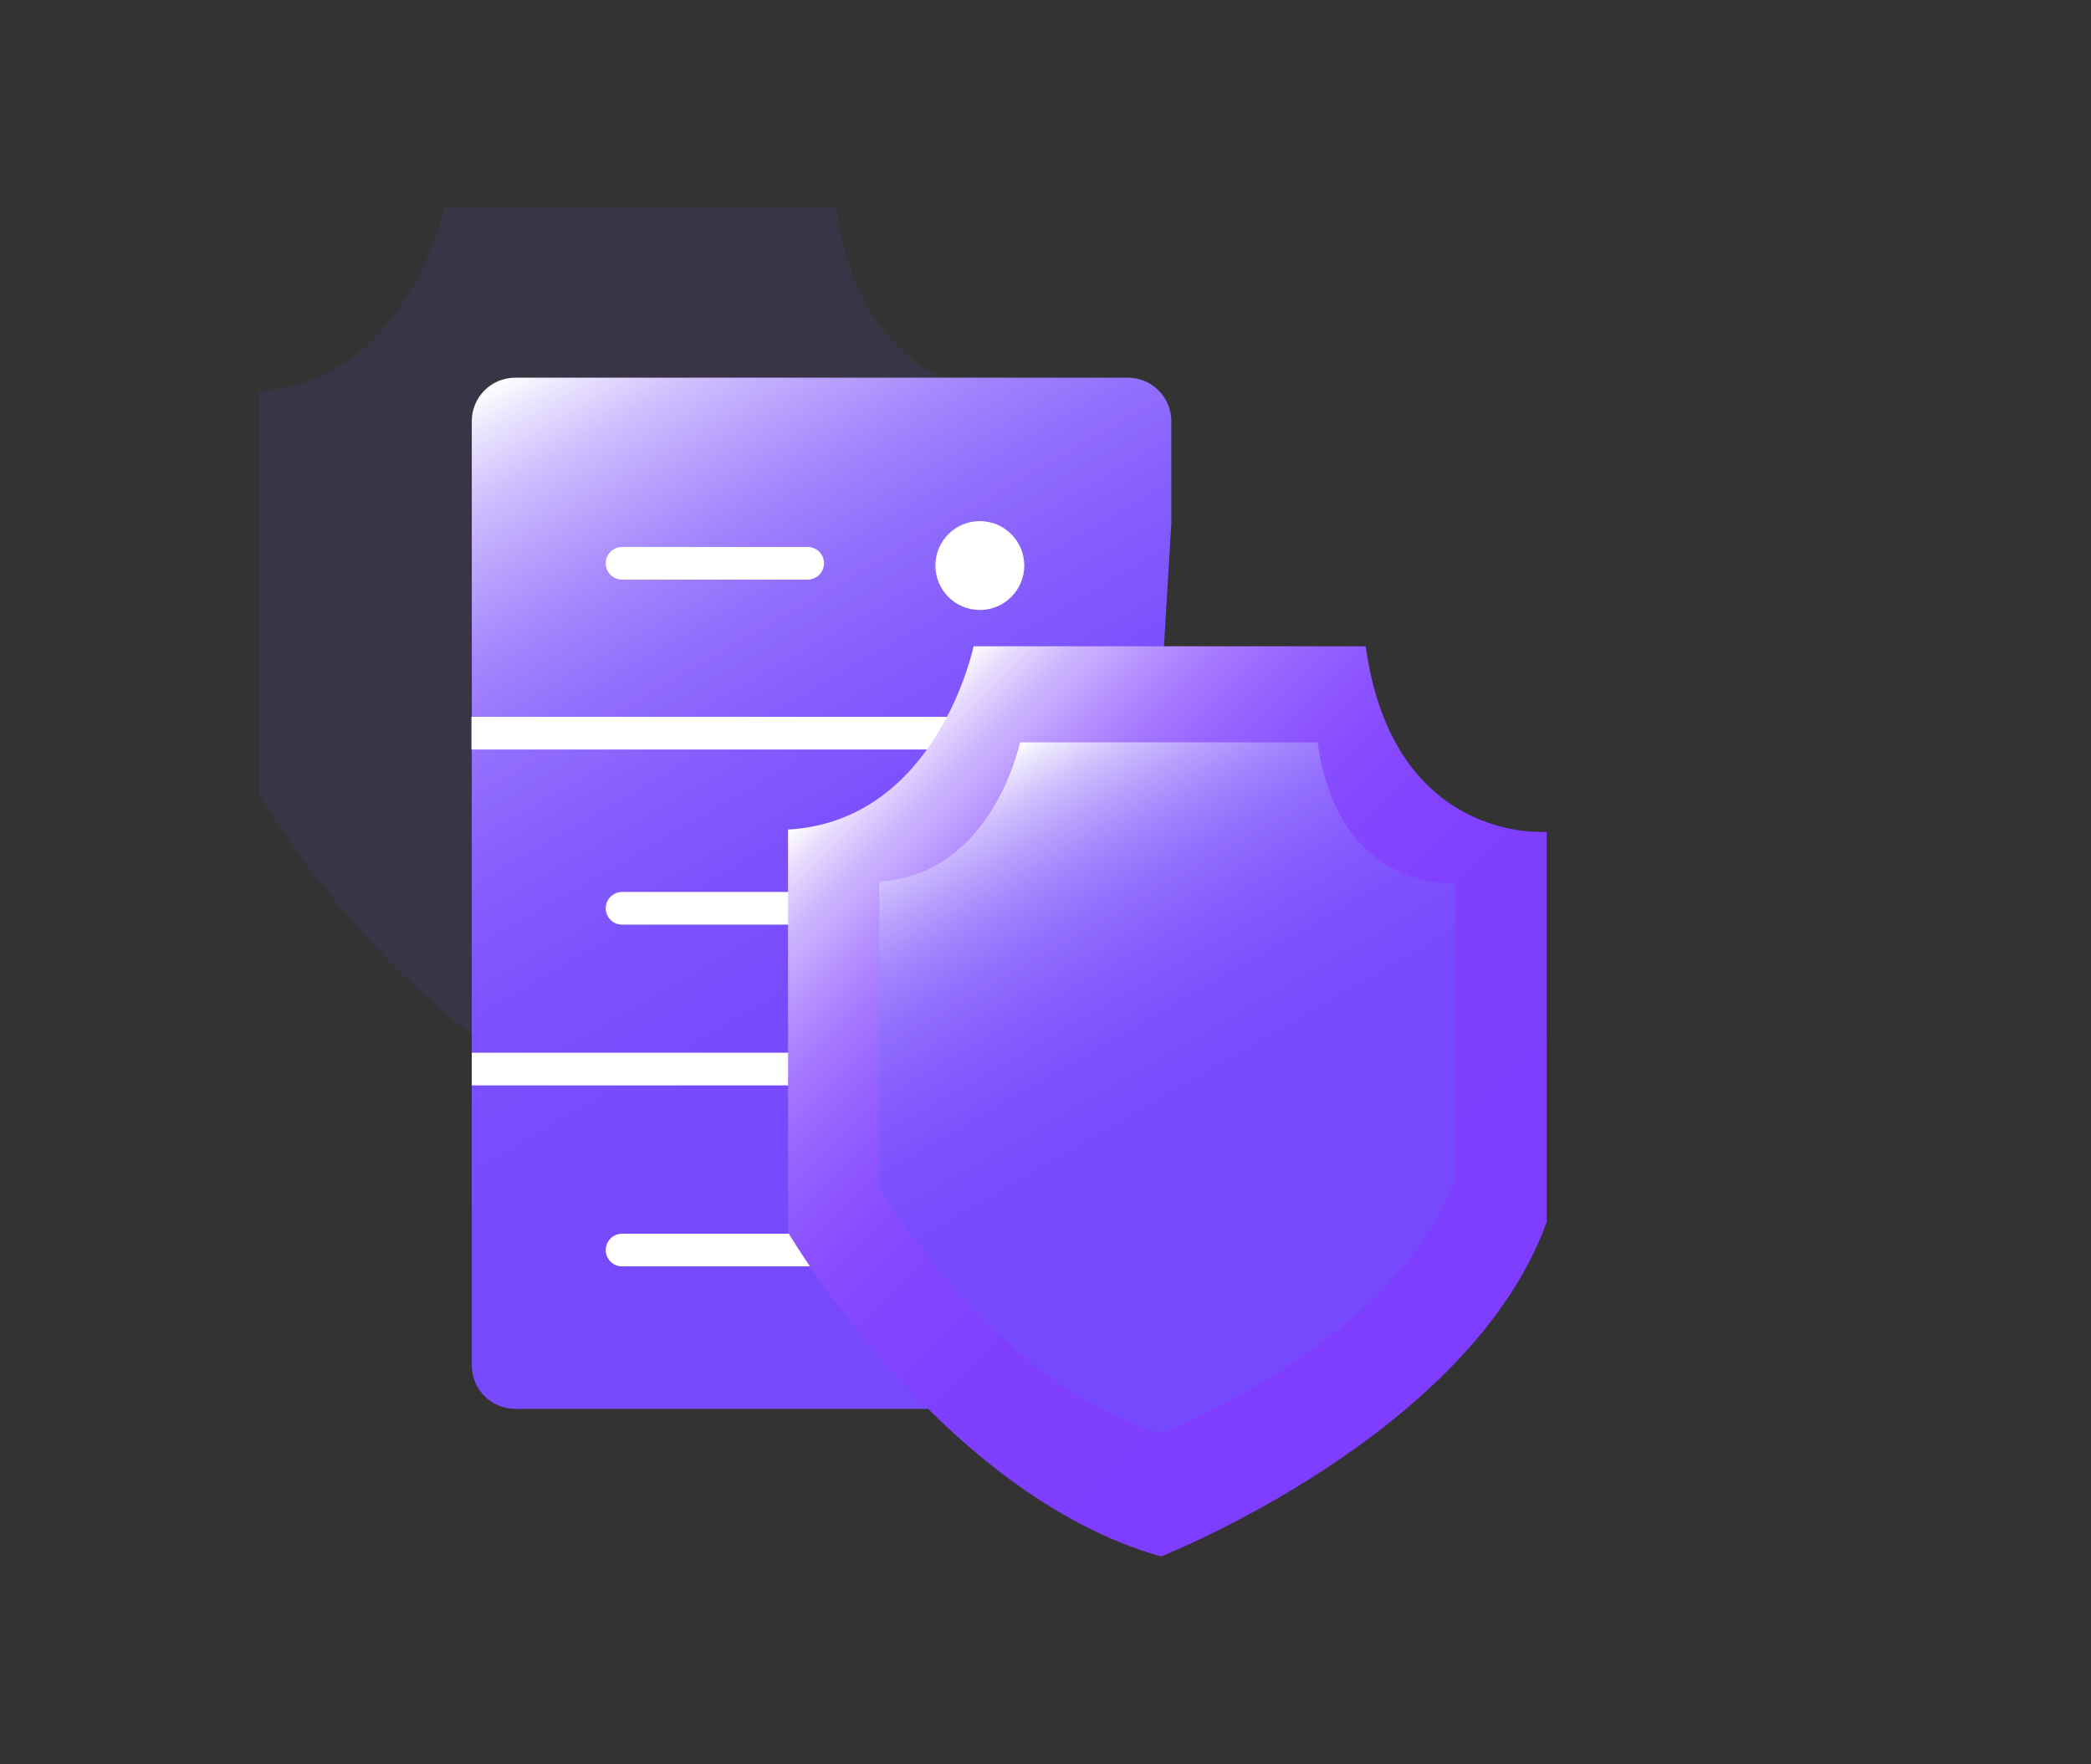<?xml version="1.0" encoding="UTF-8"?><svg id="_图层_1" xmlns="http://www.w3.org/2000/svg" xmlns:xlink="http://www.w3.org/1999/xlink" viewBox="0 0 64 54"><rect x="0" y="0" width="64" height="54" fill="#333333" stroke="none"/><defs><style>.cls-1{stroke-linecap:round;stroke-linejoin:round;}.cls-1,.cls-2{fill:none;stroke:#fff;}.cls-3{fill:url(#_未命名的渐变_150);}.cls-4{fill:#7649fd;opacity:.1;}.cls-5{fill:#fff;}.cls-6{fill:url(#_未命名的渐变_71);}.cls-2{stroke-miterlimit:10;}.cls-7{fill:url(#_未命名的渐变_71-2);}</style><linearGradient id="_未命名的渐变_71" x1="34.25" y1="43.11" x2="15.88" y2="11.29" gradientUnits="userSpaceOnUse"><stop offset="0" stop-color="#7649fd"/><stop offset=".4" stop-color="#774afd"/><stop offset=".54" stop-color="#7c51fd"/><stop offset=".64" stop-color="#855dfd"/><stop offset=".73" stop-color="#926efd"/><stop offset=".8" stop-color="#a284fd"/><stop offset=".86" stop-color="#b79ffd"/><stop offset=".92" stop-color="#cfbffe"/><stop offset=".97" stop-color="#eae4fe"/><stop offset="1" stop-color="#fff"/></linearGradient><linearGradient id="_未命名的渐变_150" x1="44.95" y1="41.31" x2="26.57" y2="22.94" gradientUnits="userSpaceOnUse"><stop offset="0" stop-color="#7f3eff"/><stop offset=".39" stop-color="#803fff"/><stop offset=".54" stop-color="#8446ff"/><stop offset=".64" stop-color="#8c52ff"/><stop offset=".72" stop-color="#9763ff"/><stop offset=".79" stop-color="#a679ff"/><stop offset=".85" stop-color="#b894ff"/><stop offset=".91" stop-color="#cdb5ff"/><stop offset=".96" stop-color="#e6d9ff"/><stop offset="1" stop-color="#fff"/></linearGradient><linearGradient id="_未命名的渐变_71-2" x1="41.06" y1="40.92" x2="30.72" y2="23.01" xlink:href="#_未命名的渐变_71"/></defs><path class="cls-4" d="M19.33,34.21s9.46-3.72,11.81-10.24V12.04s-4.7,.39-5.54-5.68H13.59s-1.11,5.35-5.68,5.61v12.33s4.7,8.02,11.42,9.92Z"/><path class="cls-6" d="M35.85,16.03v-3.14c0-.74-.6-1.33-1.33-1.33H15.77c-.74,0-1.33,.6-1.33,1.33v28.9c0,.74,.6,1.33,1.33,1.33h18.46"/><line class="cls-2" x1="35.05" y1="22.44" x2="14.43" y2="22.44"/><line class="cls-2" x1="34.9" y1="32.72" x2="14.44" y2="32.72"/><line class="cls-1" x1="19.04" y1="17.24" x2="24.72" y2="17.24"/><line class="cls-1" x1="19.04" y1="27.8" x2="24.72" y2="27.8"/><line class="cls-1" x1="19.04" y1="38.26" x2="24.72" y2="38.26"/><circle class="cls-5" cx="29.99" cy="17.31" r="1.36"/><path class="cls-3" d="M35.53,47.64s9.46-3.72,11.81-10.24v-11.94s-4.7,.39-5.54-5.68h-12s-1.11,5.35-5.68,5.61v12.33s4.7,8.02,11.42,9.92Z"/><path class="cls-7" d="M31.22,22.72s-.84,4.06-4.31,4.26v9.36s3.57,6.09,8.67,7.53c0,0,7.18-2.82,8.96-7.78v-9.06s-3.57,.3-4.21-4.31h-9.11"/></svg>
